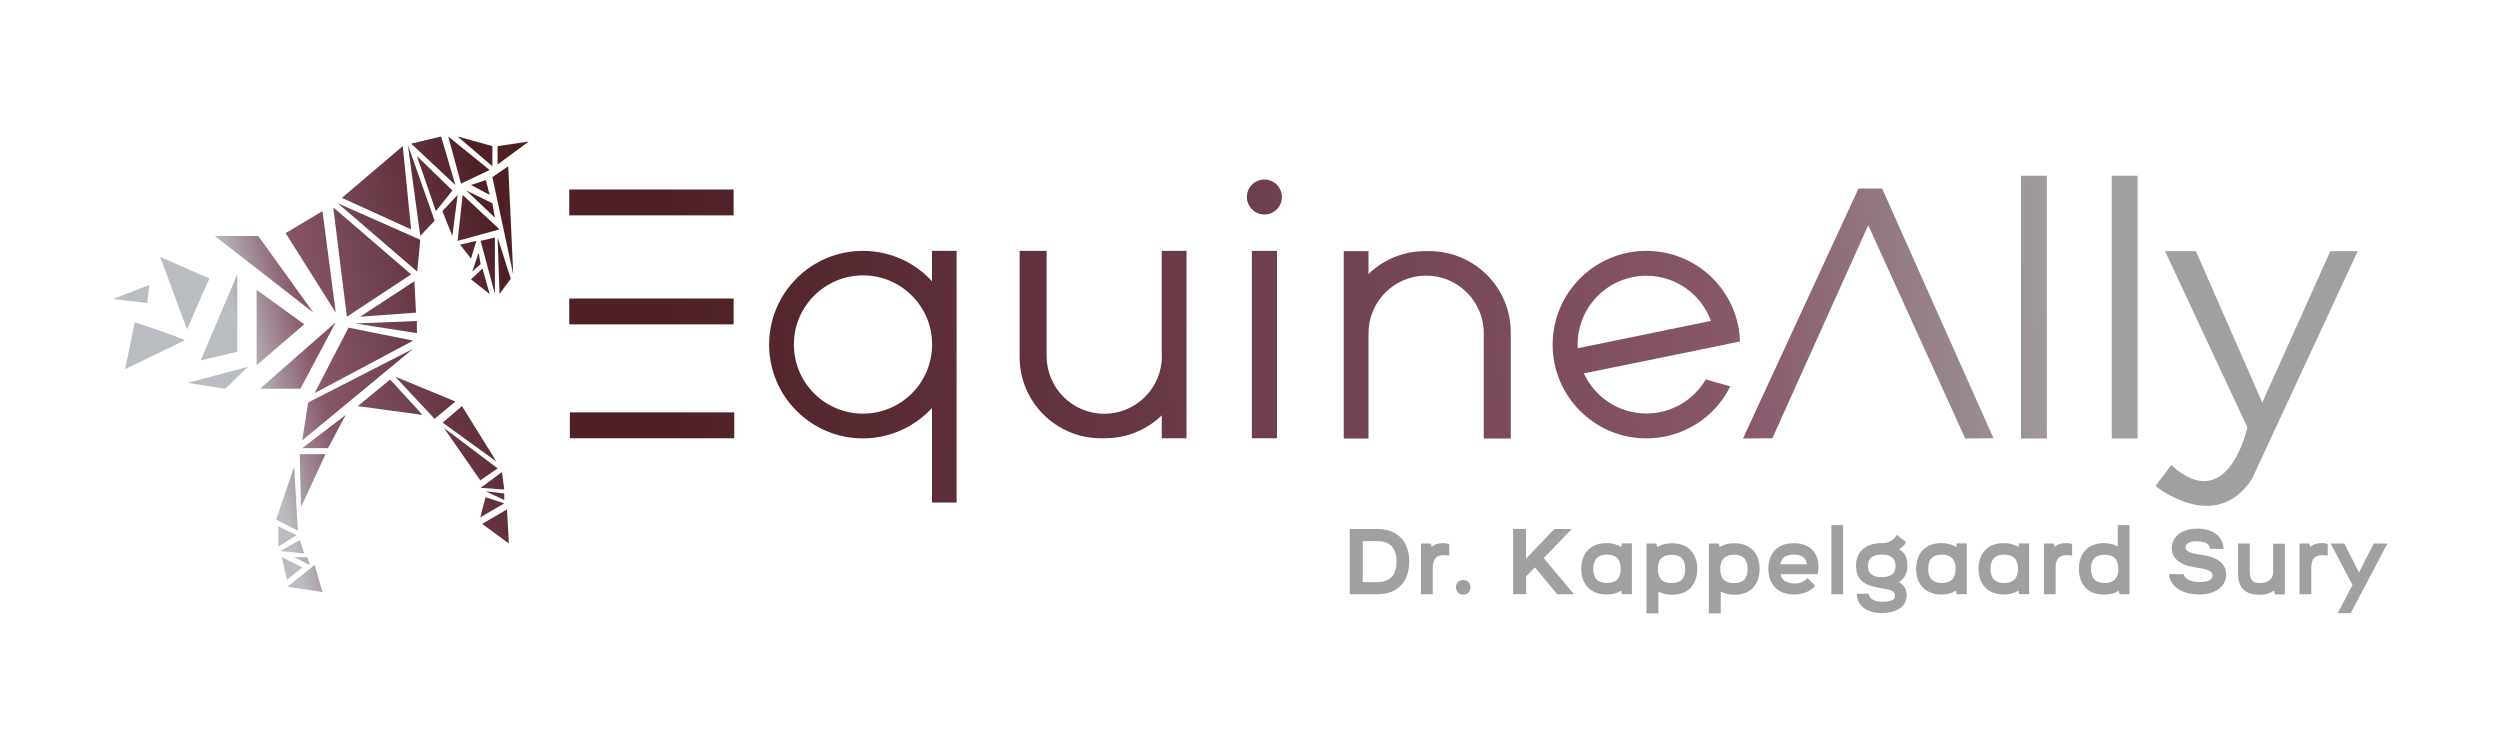 <?xml version="1.0" encoding="utf-8"?>
<!-- Generator: Adobe Illustrator 23.0.1, SVG Export Plug-In . SVG Version: 6.00 Build 0)  -->
<svg version="1.1" id="Layer_1" xmlns="http://www.w3.org/2000/svg" xmlns:xlink="http://www.w3.org/1999/xlink" x="0px" y="0px"
	 viewBox="0 0 2000 600" style="enable-background:new 0 0 2000 600;" xml:space="preserve">
<style type="text/css">
	.st0{fill:url(#SVGID_1_);}
	.st1{fill:url(#SVGID_2_);}
	.st2{fill:url(#SVGID_3_);}
	.st3{fill:url(#SVGID_4_);}
	.st4{fill:url(#SVGID_5_);}
	.st5{fill:url(#SVGID_6_);}
	.st6{fill:url(#SVGID_7_);}
	.st7{fill:url(#SVGID_8_);}
	.st8{fill:url(#SVGID_9_);}
	.st9{fill:url(#SVGID_10_);}
	.st10{fill:url(#SVGID_11_);}
	.st11{fill:url(#SVGID_12_);}
	.st12{fill:url(#SVGID_13_);}
	.st13{fill:url(#SVGID_14_);}
	.st14{fill:url(#SVGID_15_);}
	.st15{fill:url(#SVGID_16_);}
	.st16{fill:url(#SVGID_17_);}
	.st17{fill:url(#SVGID_18_);}
	.st18{fill:url(#SVGID_19_);}
	.st19{fill:url(#SVGID_20_);}
	.st20{fill:url(#SVGID_21_);}
	.st21{fill:url(#SVGID_22_);}
	.st22{fill:url(#SVGID_23_);}
	.st23{fill:url(#SVGID_24_);}
	.st24{fill:url(#SVGID_25_);}
	.st25{fill:url(#SVGID_26_);}
	.st26{fill:url(#SVGID_27_);}
	.st27{fill:url(#SVGID_28_);}
	.st28{fill:url(#SVGID_29_);}
	.st29{fill:url(#SVGID_30_);}
	.st30{fill:url(#SVGID_31_);}
	.st31{fill:url(#SVGID_32_);}
	.st32{fill:url(#SVGID_33_);}
	.st33{fill:url(#SVGID_34_);}
	.st34{fill:url(#SVGID_35_);}
	.st35{fill:url(#SVGID_36_);}
	.st36{fill:url(#SVGID_37_);}
	.st37{fill:url(#SVGID_38_);}
	.st38{fill:url(#SVGID_39_);}
	.st39{fill:url(#SVGID_40_);}
	.st40{fill:url(#SVGID_41_);}
	.st41{fill:url(#SVGID_42_);}
	.st42{fill:url(#SVGID_43_);}
	.st43{fill:url(#SVGID_44_);}
	.st44{fill:url(#SVGID_45_);}
	.st45{fill:url(#SVGID_46_);}
	.st46{fill:url(#SVGID_47_);}
	.st47{fill:url(#SVGID_48_);}
	.st48{fill:url(#SVGID_49_);}
	.st49{fill:url(#SVGID_50_);}
	.st50{fill:url(#SVGID_51_);}
	.st51{fill:url(#SVGID_52_);}
	.st52{fill:url(#SVGID_53_);}
	.st53{fill:url(#SVGID_54_);}
	.st54{fill:url(#SVGID_55_);}
	.st55{fill:url(#SVGID_56_);}
	.st56{fill:url(#SVGID_57_);}
	.st57{fill:url(#SVGID_58_);}
	.st58{fill:url(#SVGID_59_);}
	.st59{fill:url(#SVGID_60_);}
	.st60{fill:url(#SVGID_61_);}
	.st61{fill:#A19FA0;}
</style>
<g>
	<g>
		<linearGradient id="SVGID_1_" gradientUnits="userSpaceOnUse" x1="408.789" y1="169.263" x2="181.193" y2="227.095">
			<stop  offset="7.039114e-02" style="stop-color:#4E2026"/>
			<stop  offset="0.778" style="stop-color:#87576A"/>
			<stop  offset="1" style="stop-color:#B9BCC0"/>
		</linearGradient>
		<polygon class="st0" points="171.8,188.8 206.6,188.8 250.7,250.1 		"/>
		<linearGradient id="SVGID_2_" gradientUnits="userSpaceOnUse" x1="409.572" y1="172.344" x2="181.976" y2="230.175">
			<stop  offset="7.039114e-02" style="stop-color:#4E2026"/>
			<stop  offset="0.778" style="stop-color:#87576A"/>
			<stop  offset="1" style="stop-color:#B9BCC0"/>
		</linearGradient>
		<polygon class="st1" points="228.5,186.5 258,168.9 268.6,250.1 		"/>
		<linearGradient id="SVGID_3_" gradientUnits="userSpaceOnUse" x1="418.593" y1="207.844" x2="190.997" y2="265.676">
			<stop  offset="7.039114e-02" style="stop-color:#4E2026"/>
			<stop  offset="0.778" style="stop-color:#87576A"/>
			<stop  offset="1" style="stop-color:#B9BCC0"/>
		</linearGradient>
		<polygon class="st2" points="205.3,231.9 243.4,259.4 205.3,292.2 		"/>
		<linearGradient id="SVGID_4_" gradientUnits="userSpaceOnUse" x1="410.144" y1="174.595" x2="182.548" y2="232.427">
			<stop  offset="7.039114e-02" style="stop-color:#4E2026"/>
			<stop  offset="0.778" style="stop-color:#87576A"/>
			<stop  offset="1" style="stop-color:#B9BCC0"/>
		</linearGradient>
		<polygon class="st3" points="266.6,165.9 277.5,253.4 328.9,219.5 		"/>
		<linearGradient id="SVGID_5_" gradientUnits="userSpaceOnUse" x1="407.257" y1="163.231" x2="179.661" y2="221.063">
			<stop  offset="7.039114e-02" style="stop-color:#4E2026"/>
			<stop  offset="0.778" style="stop-color:#87576A"/>
			<stop  offset="1" style="stop-color:#B9BCC0"/>
		</linearGradient>
		<polygon class="st4" points="270.2,162.6 333.8,217.3 336.2,191.8 		"/>
		<linearGradient id="SVGID_6_" gradientUnits="userSpaceOnUse" x1="399.191" y1="131.489" x2="171.595" y2="189.321">
			<stop  offset="7.039114e-02" style="stop-color:#4E2026"/>
			<stop  offset="0.778" style="stop-color:#87576A"/>
			<stop  offset="1" style="stop-color:#B9BCC0"/>
		</linearGradient>
		<polygon class="st5" points="273.5,158.3 322.2,116.9 328.9,183.5 		"/>
		<linearGradient id="SVGID_7_" gradientUnits="userSpaceOnUse" x1="400.05" y1="134.867" x2="172.453" y2="192.699">
			<stop  offset="7.039114e-02" style="stop-color:#4E2026"/>
			<stop  offset="0.778" style="stop-color:#87576A"/>
			<stop  offset="1" style="stop-color:#B9BCC0"/>
		</linearGradient>
		<polygon class="st6" points="336.2,188.8 326.3,115.9 347.7,176.5 		"/>
		<linearGradient id="SVGID_8_" gradientUnits="userSpaceOnUse" x1="399.342" y1="132.084" x2="171.746" y2="189.916">
			<stop  offset="7.039114e-02" style="stop-color:#4E2026"/>
			<stop  offset="0.778" style="stop-color:#87576A"/>
			<stop  offset="1" style="stop-color:#B9BCC0"/>
		</linearGradient>
		<polygon class="st7" points="348.7,168.9 333.5,124.8 361.9,152.4 		"/>
		<linearGradient id="SVGID_9_" gradientUnits="userSpaceOnUse" x1="395.988" y1="118.884" x2="168.392" y2="176.716">
			<stop  offset="7.039114e-02" style="stop-color:#4E2026"/>
			<stop  offset="0.778" style="stop-color:#87576A"/>
			<stop  offset="1" style="stop-color:#B9BCC0"/>
		</linearGradient>
		<polygon class="st8" points="328.9,114.9 364.3,148 352.9,109.2 		"/>
		<linearGradient id="SVGID_10_" gradientUnits="userSpaceOnUse" x1="396.215" y1="119.777" x2="168.619" y2="177.608">
			<stop  offset="7.039114e-02" style="stop-color:#4E2026"/>
			<stop  offset="0.778" style="stop-color:#87576A"/>
			<stop  offset="1" style="stop-color:#B9BCC0"/>
		</linearGradient>
		<polygon class="st9" points="358.6,109.2 368.8,146.9 391.7,136 		"/>
		<linearGradient id="SVGID_11_" gradientUnits="userSpaceOnUse" x1="395.551" y1="117.164" x2="167.955" y2="174.996">
			<stop  offset="7.039114e-02" style="stop-color:#4E2026"/>
			<stop  offset="0.778" style="stop-color:#87576A"/>
			<stop  offset="1" style="stop-color:#B9BCC0"/>
		</linearGradient>
		<polygon class="st10" points="366.1,109.2 393.9,133 393.9,116.9 		"/>
		<linearGradient id="SVGID_12_" gradientUnits="userSpaceOnUse" x1="397.393" y1="124.414" x2="169.797" y2="182.245">
			<stop  offset="7.039114e-02" style="stop-color:#4E2026"/>
			<stop  offset="0.778" style="stop-color:#87576A"/>
			<stop  offset="1" style="stop-color:#B9BCC0"/>
		</linearGradient>
		<polygon class="st11" points="398.1,116.9 423,113.2 398.1,131.6 		"/>
		<linearGradient id="SVGID_13_" gradientUnits="userSpaceOnUse" x1="410.446" y1="175.783" x2="182.85" y2="233.614">
			<stop  offset="7.039114e-02" style="stop-color:#4E2026"/>
			<stop  offset="0.778" style="stop-color:#87576A"/>
			<stop  offset="1" style="stop-color:#B9BCC0"/>
		</linearGradient>
		<polygon class="st12" points="393.9,141.7 410.6,219.5 406.6,133 		"/>
		<linearGradient id="SVGID_14_" gradientUnits="userSpaceOnUse" x1="403.051" y1="146.681" x2="175.455" y2="204.513">
			<stop  offset="7.039114e-02" style="stop-color:#4E2026"/>
			<stop  offset="0.778" style="stop-color:#87576A"/>
			<stop  offset="1" style="stop-color:#B9BCC0"/>
		</linearGradient>
		<polygon class="st13" points="376.8,148 388.7,144 391.7,155.9 		"/>
		<linearGradient id="SVGID_15_" gradientUnits="userSpaceOnUse" x1="405.869" y1="157.77" x2="178.273" y2="215.601">
			<stop  offset="7.039114e-02" style="stop-color:#4E2026"/>
			<stop  offset="0.778" style="stop-color:#87576A"/>
			<stop  offset="1" style="stop-color:#B9BCC0"/>
		</linearGradient>
		<polygon class="st14" points="373,152.4 393.9,162.6 395.9,174.1 		"/>
		<linearGradient id="SVGID_16_" gradientUnits="userSpaceOnUse" x1="407.524" y1="164.283" x2="179.928" y2="222.115">
			<stop  offset="7.039114e-02" style="stop-color:#4E2026"/>
			<stop  offset="0.778" style="stop-color:#87576A"/>
			<stop  offset="1" style="stop-color:#B9BCC0"/>
		</linearGradient>
		<polygon class="st15" points="399.6,183.5 370.1,155.9 366.1,192.7 		"/>
		<linearGradient id="SVGID_17_" gradientUnits="userSpaceOnUse" x1="418.53" y1="207.597" x2="190.934" y2="265.429">
			<stop  offset="7.039114e-02" style="stop-color:#4E2026"/>
			<stop  offset="0.778" style="stop-color:#87576A"/>
			<stop  offset="1" style="stop-color:#B9BCC0"/>
		</linearGradient>
		<polygon class="st16" points="398.1,190 399.6,235.2 408.6,223 		"/>
		<linearGradient id="SVGID_18_" gradientUnits="userSpaceOnUse" x1="418.329" y1="206.805" x2="190.733" y2="264.637">
			<stop  offset="7.039114e-02" style="stop-color:#4E2026"/>
			<stop  offset="0.778" style="stop-color:#87576A"/>
			<stop  offset="1" style="stop-color:#B9BCC0"/>
		</linearGradient>
		<polygon class="st17" points="384.5,192.7 395.9,190 395.9,235.2 		"/>
		<linearGradient id="SVGID_19_" gradientUnits="userSpaceOnUse" x1="420.886" y1="216.869" x2="193.29" y2="274.701">
			<stop  offset="7.039114e-02" style="stop-color:#4E2026"/>
			<stop  offset="0.778" style="stop-color:#87576A"/>
			<stop  offset="1" style="stop-color:#B9BCC0"/>
		</linearGradient>
		<polygon class="st18" points="376.8,223.5 386,214.8 391.7,235.2 		"/>
		<linearGradient id="SVGID_20_" gradientUnits="userSpaceOnUse" x1="416.721" y1="200.477" x2="189.125" y2="258.309">
			<stop  offset="7.039114e-02" style="stop-color:#4E2026"/>
			<stop  offset="0.778" style="stop-color:#87576A"/>
			<stop  offset="1" style="stop-color:#B9BCC0"/>
		</linearGradient>
		<polygon class="st19" points="377.8,217.3 384.5,211.3 382.9,202.1 		"/>
		<linearGradient id="SVGID_21_" gradientUnits="userSpaceOnUse" x1="414.225" y1="190.655" x2="186.629" y2="248.487">
			<stop  offset="7.039114e-02" style="stop-color:#4E2026"/>
			<stop  offset="0.778" style="stop-color:#87576A"/>
			<stop  offset="1" style="stop-color:#B9BCC0"/>
		</linearGradient>
		<polygon class="st20" points="376.8,206.9 381.1,192.7 368.1,195.7 		"/>
		<linearGradient id="SVGID_22_" gradientUnits="userSpaceOnUse" x1="406.81" y1="161.475" x2="179.214" y2="219.307">
			<stop  offset="7.039114e-02" style="stop-color:#4E2026"/>
			<stop  offset="0.778" style="stop-color:#87576A"/>
			<stop  offset="1" style="stop-color:#B9BCC0"/>
		</linearGradient>
		<polygon class="st21" points="361.9,188.8 366.1,155.9 353.9,168.9 		"/>
		<linearGradient id="SVGID_23_" gradientUnits="userSpaceOnUse" x1="420.445" y1="215.133" x2="192.849" y2="272.965">
			<stop  offset="7.039114e-02" style="stop-color:#4E2026"/>
			<stop  offset="0.778" style="stop-color:#87576A"/>
			<stop  offset="1" style="stop-color:#B9BCC0"/>
		</linearGradient>
		<polygon class="st22" points="288,253.4 331.5,225 332.8,250.1 		"/>
		<linearGradient id="SVGID_24_" gradientUnits="userSpaceOnUse" x1="425.02" y1="233.139" x2="197.424" y2="290.971">
			<stop  offset="7.039114e-02" style="stop-color:#4E2026"/>
			<stop  offset="0.778" style="stop-color:#87576A"/>
			<stop  offset="1" style="stop-color:#B9BCC0"/>
		</linearGradient>
		<polygon class="st23" points="284.1,258.8 333.5,256.8 333.5,266.5 		"/>
		<linearGradient id="SVGID_25_" gradientUnits="userSpaceOnUse" x1="428.493" y1="246.806" x2="200.897" y2="304.637">
			<stop  offset="7.039114e-02" style="stop-color:#4E2026"/>
			<stop  offset="0.778" style="stop-color:#87576A"/>
			<stop  offset="1" style="stop-color:#B9BCC0"/>
		</linearGradient>
		<polygon class="st24" points="278.8,262.1 330.5,272.5 251.7,314.5 		"/>
		<linearGradient id="SVGID_26_" gradientUnits="userSpaceOnUse" x1="436.285" y1="277.473" x2="208.689" y2="335.305">
			<stop  offset="7.039114e-02" style="stop-color:#4E2026"/>
			<stop  offset="0.778" style="stop-color:#87576A"/>
			<stop  offset="1" style="stop-color:#B9BCC0"/>
		</linearGradient>
		<polygon class="st25" points="246.5,322 330.5,279 241.8,352.3 		"/>
		<linearGradient id="SVGID_27_" gradientUnits="userSpaceOnUse" x1="426.915" y1="240.596" x2="199.319" y2="298.428">
			<stop  offset="7.039114e-02" style="stop-color:#4E2026"/>
			<stop  offset="0.778" style="stop-color:#87576A"/>
			<stop  offset="1" style="stop-color:#B9BCC0"/>
		</linearGradient>
		<polygon class="st26" points="240.3,311 268.6,257.8 208,311 		"/>
		<linearGradient id="SVGID_28_" gradientUnits="userSpaceOnUse" x1="439.682" y1="290.841" x2="212.086" y2="348.673">
			<stop  offset="7.039114e-02" style="stop-color:#4E2026"/>
			<stop  offset="0.778" style="stop-color:#87576A"/>
			<stop  offset="1" style="stop-color:#B9BCC0"/>
		</linearGradient>
		<polygon class="st27" points="316.1,301.3 347.7,335.1 364.3,321.2 		"/>
		<linearGradient id="SVGID_29_" gradientUnits="userSpaceOnUse" x1="449.685" y1="330.207" x2="222.089" y2="388.039">
			<stop  offset="7.039114e-02" style="stop-color:#4E2026"/>
			<stop  offset="0.778" style="stop-color:#87576A"/>
			<stop  offset="1" style="stop-color:#B9BCC0"/>
		</linearGradient>
		<polygon class="st28" points="354.1,338.1 369.6,324.9 397.1,369.2 		"/>
		<linearGradient id="SVGID_30_" gradientUnits="userSpaceOnUse" x1="452.742" y1="342.238" x2="225.146" y2="400.07">
			<stop  offset="7.039114e-02" style="stop-color:#4E2026"/>
			<stop  offset="0.778" style="stop-color:#87576A"/>
			<stop  offset="1" style="stop-color:#B9BCC0"/>
		</linearGradient>
		<polygon class="st29" points="355.1,342.3 384.2,384.3 398.1,374.7 		"/>
		<linearGradient id="SVGID_31_" gradientUnits="userSpaceOnUse" x1="459.805" y1="370.033" x2="232.209" y2="427.865">
			<stop  offset="7.039114e-02" style="stop-color:#4E2026"/>
			<stop  offset="0.778" style="stop-color:#87576A"/>
			<stop  offset="1" style="stop-color:#B9BCC0"/>
		</linearGradient>
		<polygon class="st30" points="384.5,390.3 401.6,377.6 403.4,391.6 		"/>
		<linearGradient id="SVGID_32_" gradientUnits="userSpaceOnUse" x1="462.253" y1="379.668" x2="234.657" y2="437.5">
			<stop  offset="7.039114e-02" style="stop-color:#4E2026"/>
			<stop  offset="0.778" style="stop-color:#87576A"/>
			<stop  offset="1" style="stop-color:#B9BCC0"/>
		</linearGradient>
		<polygon class="st31" points="388.4,393 403.4,394.8 403.4,400 		"/>
		<linearGradient id="SVGID_33_" gradientUnits="userSpaceOnUse" x1="463.897" y1="386.14" x2="236.301" y2="443.972">
			<stop  offset="7.039114e-02" style="stop-color:#4E2026"/>
			<stop  offset="0.778" style="stop-color:#87576A"/>
			<stop  offset="1" style="stop-color:#B9BCC0"/>
		</linearGradient>
		<polygon class="st32" points="384.2,413.9 388.4,397.8 403.4,402.7 		"/>
		<linearGradient id="SVGID_34_" gradientUnits="userSpaceOnUse" x1="468.76" y1="405.276" x2="241.164" y2="463.107">
			<stop  offset="7.039114e-02" style="stop-color:#4E2026"/>
			<stop  offset="0.778" style="stop-color:#87576A"/>
			<stop  offset="1" style="stop-color:#B9BCC0"/>
		</linearGradient>
		<polygon class="st33" points="385.7,419.1 405.6,407.5 407.1,434.8 		"/>
		<linearGradient id="SVGID_35_" gradientUnits="userSpaceOnUse" x1="439.147" y1="288.736" x2="211.551" y2="346.567">
			<stop  offset="7.039114e-02" style="stop-color:#4E2026"/>
			<stop  offset="0.778" style="stop-color:#87576A"/>
			<stop  offset="1" style="stop-color:#B9BCC0"/>
		</linearGradient>
		<polygon class="st34" points="286.2,324.9 338,331.9 312.1,303.6 		"/>
		<linearGradient id="SVGID_36_" gradientUnits="userSpaceOnUse" x1="442.336" y1="301.283" x2="214.739" y2="359.115">
			<stop  offset="7.039114e-02" style="stop-color:#4E2026"/>
			<stop  offset="0.778" style="stop-color:#87576A"/>
			<stop  offset="1" style="stop-color:#B9BCC0"/>
		</linearGradient>
		<polygon class="st35" points="241.8,358.5 276.6,331.9 262.4,358.5 		"/>
		<linearGradient id="SVGID_37_" gradientUnits="userSpaceOnUse" x1="449.968" y1="331.32" x2="222.372" y2="389.152">
			<stop  offset="7.039114e-02" style="stop-color:#4E2026"/>
			<stop  offset="0.778" style="stop-color:#87576A"/>
			<stop  offset="1" style="stop-color:#B9BCC0"/>
		</linearGradient>
		<polygon class="st36" points="239.8,363.3 260.4,363.3 240.8,405.8 		"/>
		<linearGradient id="SVGID_38_" gradientUnits="userSpaceOnUse" x1="453.197" y1="344.027" x2="225.601" y2="401.859">
			<stop  offset="7.039114e-02" style="stop-color:#4E2026"/>
			<stop  offset="0.778" style="stop-color:#87576A"/>
			<stop  offset="1" style="stop-color:#B9BCC0"/>
		</linearGradient>
		<polygon class="st37" points="235.3,373.4 220.9,415.7 238.3,424.6 		"/>
		<linearGradient id="SVGID_39_" gradientUnits="userSpaceOnUse" x1="459.547" y1="369.019" x2="231.951" y2="426.851">
			<stop  offset="7.039114e-02" style="stop-color:#4E2026"/>
			<stop  offset="0.778" style="stop-color:#87576A"/>
			<stop  offset="1" style="stop-color:#B9BCC0"/>
		</linearGradient>
		<polygon class="st38" points="222.7,437.3 222.7,421.1 237.1,428.1 		"/>
		<linearGradient id="SVGID_40_" gradientUnits="userSpaceOnUse" x1="462.653" y1="381.244" x2="235.057" y2="439.075">
			<stop  offset="7.039114e-02" style="stop-color:#4E2026"/>
			<stop  offset="0.778" style="stop-color:#87576A"/>
			<stop  offset="1" style="stop-color:#B9BCC0"/>
		</linearGradient>
		<polygon class="st39" points="224.3,440.8 239.8,432.1 243.4,442.8 		"/>
		<linearGradient id="SVGID_41_" gradientUnits="userSpaceOnUse" x1="465.951" y1="394.223" x2="238.355" y2="452.055">
			<stop  offset="7.039114e-02" style="stop-color:#4E2026"/>
			<stop  offset="0.778" style="stop-color:#87576A"/>
			<stop  offset="1" style="stop-color:#B9BCC0"/>
		</linearGradient>
		<polygon class="st40" points="225.4,445.7 241.8,453.9 229.6,463.9 		"/>
		<linearGradient id="SVGID_42_" gradientUnits="userSpaceOnUse" x1="469.509" y1="408.224" x2="241.913" y2="466.056">
			<stop  offset="7.039114e-02" style="stop-color:#4E2026"/>
			<stop  offset="0.778" style="stop-color:#87576A"/>
			<stop  offset="1" style="stop-color:#B9BCC0"/>
		</linearGradient>
		<polygon class="st41" points="229.9,469.4 251.7,452 258,473.6 		"/>
		<linearGradient id="SVGID_43_" gradientUnits="userSpaceOnUse" x1="465.372" y1="391.945" x2="237.776" y2="449.776">
			<stop  offset="7.039114e-02" style="stop-color:#4E2026"/>
			<stop  offset="0.778" style="stop-color:#87576A"/>
			<stop  offset="1" style="stop-color:#B9BCC0"/>
		</linearGradient>
		<polygon class="st42" points="234.8,445.7 248,452 245.8,445.7 		"/>
		<linearGradient id="SVGID_44_" gradientUnits="userSpaceOnUse" x1="414.889" y1="193.27" x2="187.293" y2="251.101">
			<stop  offset="7.039114e-02" style="stop-color:#4E2026"/>
			<stop  offset="0.778" style="stop-color:#87576A"/>
			<stop  offset="1" style="stop-color:#B9BCC0"/>
		</linearGradient>
		<polygon class="st43" points="189.8,219.5 189.8,281.4 160.5,288.3 		"/>
		<linearGradient id="SVGID_45_" gradientUnits="userSpaceOnUse" x1="408.012" y1="166.203" x2="180.416" y2="224.034">
			<stop  offset="7.039114e-02" style="stop-color:#4E2026"/>
			<stop  offset="0.778" style="stop-color:#87576A"/>
			<stop  offset="1" style="stop-color:#B9BCC0"/>
		</linearGradient>
		<polygon class="st44" points="149.6,263.5 167.5,222.8 128.2,205.6 		"/>
		<linearGradient id="SVGID_46_" gradientUnits="userSpaceOnUse" x1="415.92" y1="197.327" x2="188.324" y2="255.159">
			<stop  offset="7.039114e-02" style="stop-color:#4E2026"/>
			<stop  offset="0.778" style="stop-color:#87576A"/>
			<stop  offset="1" style="stop-color:#B9BCC0"/>
		</linearGradient>
		<path class="st45" d="M107.8,257.8c0,0,37.5,12.4,40,14.4l-47.7,23.1L107.8,257.8z"/>
		<linearGradient id="SVGID_47_" gradientUnits="userSpaceOnUse" x1="406.931" y1="161.951" x2="179.335" y2="219.783">
			<stop  offset="7.039114e-02" style="stop-color:#4E2026"/>
			<stop  offset="0.778" style="stop-color:#87576A"/>
			<stop  offset="1" style="stop-color:#B9BCC0"/>
		</linearGradient>
		<polygon class="st46" points="90.2,239.2 117.8,242.4 119.5,228 		"/>
		<linearGradient id="SVGID_48_" gradientUnits="userSpaceOnUse" x1="427.21" y1="241.756" x2="199.614" y2="299.588">
			<stop  offset="7.039114e-02" style="stop-color:#4E2026"/>
			<stop  offset="0.778" style="stop-color:#87576A"/>
			<stop  offset="1" style="stop-color:#B9BCC0"/>
		</linearGradient>
		<polygon class="st47" points="150.1,306.3 198.5,293.4 180.2,311 		"/>
	</g>
	<g>
		<linearGradient id="SVGID_49_" gradientUnits="userSpaceOnUse" x1="447.414" y1="166.019" x2="1646.251" y2="99.724">
			<stop  offset="7.039114e-02" style="stop-color:#4E2026"/>
			<stop  offset="0.778" style="stop-color:#87576A"/>
			<stop  offset="1" style="stop-color:#A19FA0"/>
		</linearGradient>
		<rect x="455.4" y="151.6" class="st48" width="131.5" height="20.7"/>
		<linearGradient id="SVGID_50_" gradientUnits="userSpaceOnUse" x1="452.224" y1="253" x2="1651.061" y2="186.705">
			<stop  offset="7.039114e-02" style="stop-color:#4E2026"/>
			<stop  offset="0.778" style="stop-color:#87576A"/>
			<stop  offset="1" style="stop-color:#A19FA0"/>
		</linearGradient>
		<rect x="455.4" y="238.8" class="st49" width="131.5" height="20.7"/>
		<linearGradient id="SVGID_51_" gradientUnits="userSpaceOnUse" x1="457.245" y1="343.807" x2="1656.083" y2="277.512">
			<stop  offset="7.039114e-02" style="stop-color:#4E2026"/>
			<stop  offset="0.778" style="stop-color:#87576A"/>
			<stop  offset="1" style="stop-color:#A19FA0"/>
		</linearGradient>
		<rect x="455.9" y="329.9" class="st50" width="131.5" height="20.7"/>
		<linearGradient id="SVGID_52_" gradientUnits="userSpaceOnUse" x1="455.727" y1="316.348" x2="1654.564" y2="250.053">
			<stop  offset="7.039114e-02" style="stop-color:#4E2026"/>
			<stop  offset="0.778" style="stop-color:#87576A"/>
			<stop  offset="1" style="stop-color:#A19FA0"/>
		</linearGradient>
		<path class="st51" d="M765.3,275.6v-74.9h-19.7V225c-13.7-15-33.4-24.3-55.3-24.3c-41.4,0-75,33.6-75,75c0,41.4,33.6,75,75,75
			c21.9,0,41.6-9.4,55.3-24.3V402h19.7V275.7C765.3,275.7,765.3,275.7,765.3,275.6C765.3,275.6,765.3,275.6,765.3,275.6z
			 M690.4,330.9c-30.6,0-55.3-24.8-55.3-55.3s24.8-55.3,55.3-55.3c30.5,0,55.2,24.7,55.3,55.1v0.3
			C745.6,306.3,720.8,330.9,690.4,330.9z"/>
		<linearGradient id="SVGID_53_" gradientUnits="userSpaceOnUse" x1="454.784" y1="299.301" x2="1653.622" y2="233.006">
			<stop  offset="7.039114e-02" style="stop-color:#4E2026"/>
			<stop  offset="0.778" style="stop-color:#87576A"/>
			<stop  offset="1" style="stop-color:#A19FA0"/>
		</linearGradient>
		<path class="st52" d="M929.5,284.9c0,25.4-20.6,46.1-46.1,46.1c-25.4,0-46.1-20.6-46.1-46.1v-84.2h-21.6v84.9
			c0,35.9,29.1,65,65,65h3.5c17.6,0,33.5-7,45.2-18.3v18.3h19.8v-65v-84.9h-19.8V284.9z"/>
		<linearGradient id="SVGID_54_" gradientUnits="userSpaceOnUse" x1="455.586" y1="313.803" x2="1654.424" y2="247.508">
			<stop  offset="7.039114e-02" style="stop-color:#4E2026"/>
			<stop  offset="0.778" style="stop-color:#87576A"/>
			<stop  offset="1" style="stop-color:#A19FA0"/>
		</linearGradient>
		<path class="st53" d="M1143.5,200.9h-3.5c-17.6,0-33.5,7-45.2,18.3v-18.3H1075v65v84.9h19.8v-84.2c0-25.4,20.6-46.1,46.1-46.1
			c25.4,0,46.1,20.6,46.1,46.1v84.2h21.6v-84.9C1208.6,230,1179.5,200.9,1143.5,200.9z"/>
		<linearGradient id="SVGID_55_" gradientUnits="userSpaceOnUse" x1="455.178" y1="306.418" x2="1654.015" y2="240.123">
			<stop  offset="7.039114e-02" style="stop-color:#4E2026"/>
			<stop  offset="0.778" style="stop-color:#87576A"/>
			<stop  offset="1" style="stop-color:#A19FA0"/>
		</linearGradient>
		<rect x="1001.5" y="200.7" class="st54" width="20.1" height="149.9"/>
		<linearGradient id="SVGID_56_" gradientUnits="userSpaceOnUse" x1="456.109" y1="323.26" x2="1654.947" y2="256.965">
			<stop  offset="7.039114e-02" style="stop-color:#4E2026"/>
			<stop  offset="0.778" style="stop-color:#87576A"/>
			<stop  offset="1" style="stop-color:#A19FA0"/>
		</linearGradient>
		<path class="st55" d="M1392,273.1c-0.1-3.3-0.4-6.5-0.9-9.6c-5.8-35.6-36.7-62.8-74-62.8c-41.4,0-75,33.6-75,75
			c0,41.4,33.6,75,75,75c24.3,0,45.9-11.5,59.6-29.5c2.9-3.8,5.4-7.8,7.5-12.1l-19.6-5.6c-0.5,0.8-1,1.7-1.5,2.5
			c-9.8,14.9-26.8,24.8-46,24.8c-22.2,0-41.3-13.2-50-32.1l105-21.4L1392,273.1z M1262.2,278.6c0-1-0.1-2-0.1-3
			c0-30.4,24.6-55,55-55c23.8,0,44,15.1,51.7,36.1L1262.2,278.6z"/>
		<linearGradient id="SVGID_57_" gradientUnits="userSpaceOnUse" x1="455.416" y1="310.735" x2="1654.353" y2="244.434">
			<stop  offset="7.039114e-02" style="stop-color:#4E2026"/>
			<stop  offset="0.778" style="stop-color:#87576A"/>
			<stop  offset="1" style="stop-color:#A19FA0"/>
		</linearGradient>
		<polygon class="st56" points="1486.8,150.8 1394.4,350.8 1417.9,350.6 1494.6,180.2 1572.2,350.8 1594.8,350.6 1505.7,150.8 		"/>
		<linearGradient id="SVGID_58_" gradientUnits="userSpaceOnUse" x1="455.404" y1="310.502" x2="1654.241" y2="244.206">
			<stop  offset="7.039114e-02" style="stop-color:#4E2026"/>
			<stop  offset="0.778" style="stop-color:#87576A"/>
			<stop  offset="1" style="stop-color:#A19FA0"/>
		</linearGradient>
		<rect x="1616.8" y="140.6" class="st57" width="20.7" height="210.2"/>
		<linearGradient id="SVGID_59_" gradientUnits="userSpaceOnUse" x1="455.625" y1="314.504" x2="1654.463" y2="248.209">
			<stop  offset="7.039114e-02" style="stop-color:#4E2026"/>
			<stop  offset="0.778" style="stop-color:#87576A"/>
			<stop  offset="1" style="stop-color:#A19FA0"/>
		</linearGradient>
		<rect x="1689.4" y="140.6" class="st58" width="20.7" height="210.2"/>
		<linearGradient id="SVGID_60_" gradientUnits="userSpaceOnUse" x1="458.921" y1="374.118" x2="1657.759" y2="307.823">
			<stop  offset="7.039114e-02" style="stop-color:#4E2026"/>
			<stop  offset="0.778" style="stop-color:#87576A"/>
			<stop  offset="1" style="stop-color:#A19FA0"/>
		</linearGradient>
		<path class="st59" d="M1864.3,200.9l-54.5,121.1l-53.1-121.1h-24.7l65.9,141c0,0-15.3,71.4-60.9,30.2l-12.6,16.7
			c0,0,47.8,39.1,77.1-5.5l84.7-182.4H1864.3z"/>
		<linearGradient id="SVGID_61_" gradientUnits="userSpaceOnUse" x1="448.673" y1="188.797" x2="1647.511" y2="122.501">
			<stop  offset="7.039114e-02" style="stop-color:#4E2026"/>
			<stop  offset="0.778" style="stop-color:#87576A"/>
			<stop  offset="1" style="stop-color:#A19FA0"/>
		</linearGradient>
		<path class="st60" d="M1011.5,143.6c-7.7,0-14,6.3-14,14s6.3,14,14,14c7.8,0,14-6.3,14-14S1019.3,143.6,1011.5,143.6z"/>
	</g>
	<g>
		<path class="st61" d="M1079.8,475.4v-52.2h22c4,0,7.6,0.6,10.8,1.8c3.2,1.2,5.8,2.9,8,5.1c2.2,2.2,3.9,5,5,8.2
			c1.2,3.2,1.8,6.9,1.8,11c0,4.1-0.6,7.7-1.8,11c-1.2,3.2-2.8,6-5,8.2c-2.2,2.2-4.9,4-8,5.1c-3.2,1.2-6.7,1.8-10.8,1.8H1079.8z
			 M1101.7,465.7c10.3,0,15.5-5.5,15.5-16.4s-5.1-16.4-15.4-16.4h-11.6v32.8H1101.7z"/>
		<path class="st61" d="M1136.7,434.8h8l0.7,2.8c1-1,2.2-1.8,3.7-2.3c1.5-0.5,3.3-0.8,5.5-0.8c1.4,0,2.5,0.1,3.4,0.4
			c0.5,0.1,1,0.2,1.4,0.4v9.2c-0.3-0.1-0.7-0.2-1.1-0.2c-0.7-0.1-1.7-0.2-2.8-0.2c-3.2,0-5.6,0.8-7,2.3c-1.5,1.6-2.2,4-2.3,7.2v21.8
			h-9.4V434.8z"/>
		<path class="st61" d="M1164.8,469.8c0-1.7,0.5-3.1,1.6-4.2c1.1-1.1,2.5-1.6,4.2-1.6c1.7,0,3.1,0.5,4.2,1.6
			c1.1,1.1,1.6,2.5,1.6,4.2c0,1.7-0.5,3.2-1.6,4.3c-1.1,1.1-2.5,1.6-4.2,1.6c-1.7,0-3.1-0.5-4.2-1.6
			C1165.3,472.9,1164.8,471.5,1164.8,469.8z"/>
		<path class="st61" d="M1220.8,423.2v23.7l22.7-23.7h13.9l-22.4,23.3l24.2,28.9h-13.4l-17.9-21.5l-7,7.2v14.2h-10.4v-52.2H1220.8z"
			/>
		<path class="st61" d="M1265,455.1c0-3.2,0.5-6,1.4-8.6c0.9-2.5,2.3-4.7,4-6.5c1.7-1.8,3.9-3.2,6.3-4.1c2.5-0.9,5.3-1.4,8.4-1.4
			c4.6,0,8.6,1,11.9,3.1l0.5-2.9h8v40.6h-8l-0.5-2.8c-3.4,2.1-7.3,3.1-11.9,3.1c-3.1,0-5.9-0.5-8.4-1.5c-2.5-1-4.6-2.3-6.3-4.1
			c-1.7-1.8-3.1-3.9-4-6.5C1265.5,461.1,1265,458.3,1265,455.1z M1285.6,466.4c7.3,0,11-3.8,11-11.3c0-7.6-3.7-11.4-11-11.4
			c-7.3,0-11,3.8-11,11.4C1274.6,462.7,1278.3,466.4,1285.6,466.4z"/>
		<path class="st61" d="M1317.2,434.8h8l0.6,2.9c3.2-2.1,7.2-3.1,11.9-3.1c3.1,0,5.9,0.5,8.4,1.4c2.5,0.9,4.6,2.3,6.3,4.1
			c1.7,1.8,3.1,4,4,6.5c0.9,2.5,1.4,5.4,1.4,8.6c0,3.2-0.5,6-1.4,8.6c-0.9,2.5-2.3,4.7-4,6.5c-1.7,1.8-3.9,3.2-6.3,4.1
			c-2.5,0.9-5.3,1.4-8.4,1.4c-4.2,0-7.9-0.9-11-2.6v17.5h-9.5V434.8z M1326.3,455.2c0,7.6,3.7,11.3,11,11.3
			c7.3,0,10.9-3.8,10.9-11.3c0-7.6-3.6-11.4-10.9-11.4C1329.9,443.8,1326.3,447.6,1326.3,455.2z"/>
		<path class="st61" d="M1367.1,434.8h8l0.6,2.9c3.2-2.1,7.2-3.1,11.9-3.1c3.1,0,5.9,0.5,8.4,1.4c2.5,0.9,4.6,2.3,6.3,4.1
			c1.7,1.8,3.1,4,4,6.5c0.9,2.5,1.4,5.4,1.4,8.6c0,3.2-0.5,6-1.4,8.6c-0.9,2.5-2.3,4.7-4,6.5c-1.7,1.8-3.9,3.2-6.3,4.1
			c-2.5,0.9-5.3,1.4-8.4,1.4c-4.2,0-7.9-0.9-11-2.6v17.5h-9.5V434.8z M1376.2,455.2c0,7.6,3.7,11.3,11,11.3
			c7.3,0,10.9-3.8,10.9-11.3c0-7.6-3.6-11.4-10.9-11.4C1379.8,443.8,1376.2,447.6,1376.2,455.2z"/>
		<path class="st61" d="M1435.2,434.6c3.3,0,6.2,0.5,8.8,1.5c2.6,1,4.7,2.5,6.5,4.5c1.7,2.1,3,4.5,3.7,7.3c0.7,2.8,0.8,6,0.3,9.4
			l-0.3,2h-29.6c0,1.1,0.3,2.2,0.9,3.1c0.6,0.9,1.4,1.7,2.4,2.4c1,0.6,2.2,1.1,3.5,1.5c1.4,0.3,2.8,0.5,4.3,0.5
			c2.2,0,4.2-0.4,5.9-1.2c1.8-0.8,3.2-1.9,4.4-3.2l6.1,6.1c-1.8,2.3-4.2,4-7.1,5.3c-2.9,1.2-6.2,1.8-9.7,1.8c-3.2,0-6-0.5-8.6-1.4
			c-2.5-0.9-4.7-2.3-6.5-4.1c-1.8-1.8-3.2-4-4.1-6.5c-0.9-2.5-1.4-5.4-1.4-8.6c0-3.2,0.5-6,1.4-8.6c0.9-2.5,2.3-4.7,4.1-6.5
			c1.8-1.8,4-3.2,6.5-4.1C1429.2,435.1,1432.1,434.6,1435.2,434.6z M1445.5,451.5c-0.2-2-0.9-3.6-1.9-4.8c-1.8-2.1-4.8-3.1-9-3
			c-1,0-2.1,0.1-3.2,0.3c-1.1,0.2-2.2,0.6-3.2,1.2c-1,0.5-1.8,1.3-2.5,2.3c-0.7,1-1.1,2.3-1.3,3.9H1445.5z"/>
		<path class="st61" d="M1465.1,475.4v-55.3h9.4v55.3H1465.1z"/>
		<path class="st61" d="M1484.8,452.6c0-3.3,0.6-6.2,1.8-8.5c1.2-2.3,2.8-4.2,4.7-5.6c1.9-1.4,4.1-2.4,6.6-3.1
			c2.5-0.6,4.9-0.9,7.4-0.9c2.4,0,4.3-0.3,5.9-1c1.5-0.7,2.8-1.4,3.7-2.3c1.1-0.9,1.9-2,2.5-3.3l7.5,5.7c-0.4,0.7-0.9,1.5-1.4,2.2
			c-0.4,0.6-1,1.2-1.8,1.9c-0.7,0.6-1.6,1.2-2.6,1.6c2.5,1.4,4.3,3.3,5.3,5.4c1,2.2,1.5,4.8,1.5,7.8c0,1.1-0.1,2.2-0.3,3.4
			c-0.2,1.2-0.5,2.4-1,3.5c-0.5,1.2-1.2,2.3-2.1,3.4c-0.9,1.1-2,2.1-3.3,2.9c4,2.3,6,5.7,6.1,10.1c0,2.8-0.5,5.1-1.7,7
			c-1.2,1.9-2.7,3.4-4.7,4.5c-1.9,1.1-4.1,2-6.5,2.5c-2.4,0.5-4.8,0.7-7.2,0.7c-2.4,0-4.8-0.3-7.2-0.9c-2.3-0.6-4.4-1.5-6.3-2.8
			s-3.3-2.8-4.5-4.8c-1.2-2-1.8-4.3-1.8-7h9.4c0.3,1.2,0.8,2.3,1.5,3.1c0.7,0.8,1.5,1.4,2.4,1.9c0.9,0.5,2,0.8,3.1,1
			c1.1,0.2,2.2,0.3,3.4,0.4c1.2,0,2.5,0,3.8-0.1c1.3-0.1,2.4-0.4,3.4-0.7c1-0.3,1.9-0.8,2.5-1.3c0.7-0.6,1-1.3,1.1-2.1
			c0-0.2,0-0.6,0-1.1c0-0.5-0.1-1-0.5-1.6c-0.3-0.6-0.9-1.1-1.8-1.7c-0.8-0.5-2.1-1-3.7-1.3c-0.3-0.1-1-0.2-1.8-0.4
			c-0.9-0.1-1.8-0.3-2.8-0.5c-1-0.2-2-0.4-3-0.6c-1-0.2-1.9-0.3-2.5-0.5c-5-1-8.8-2.9-11.4-5.7
			C1486.1,461.1,1484.8,457.4,1484.8,452.6z M1505.4,461.7c2.5,0,4.5-0.3,5.9-0.9c1.5-0.6,2.6-1.3,3.3-2.2c0.7-0.9,1.2-1.8,1.5-2.9
			c0.2-1,0.3-2,0.3-3s-0.1-1.9-0.3-3c-0.2-1-0.7-2-1.5-2.9c-0.7-0.9-1.9-1.6-3.3-2.2c-1.5-0.6-3.4-0.9-5.9-0.9
			c-2.4,0-4.4,0.3-5.9,0.9c-1.5,0.6-2.6,1.3-3.3,2.2c-0.7,0.9-1.2,1.8-1.5,2.9c-0.2,1-0.3,2-0.3,3s0.1,1.9,0.3,3
			c0.2,1,0.7,2,1.5,2.9c0.7,0.9,1.9,1.6,3.3,2.2C1501,461.4,1503,461.7,1505.4,461.7z"/>
		<path class="st61" d="M1532.9,455.1c0-3.2,0.5-6,1.4-8.6c0.9-2.5,2.3-4.7,4-6.5c1.7-1.8,3.9-3.2,6.3-4.1c2.5-0.9,5.3-1.4,8.4-1.4
			c4.6,0,8.6,1,11.9,3.1l0.5-2.9h8v40.6h-8l-0.5-2.8c-3.4,2.1-7.3,3.1-11.9,3.1c-3.1,0-5.9-0.5-8.4-1.5c-2.5-1-4.6-2.3-6.3-4.1
			c-1.7-1.8-3.1-3.9-4-6.5C1533.4,461.1,1532.9,458.3,1532.9,455.1z M1553.5,466.4c7.3,0,11-3.8,11-11.3c0-7.6-3.7-11.4-11-11.4
			c-7.3,0-11,3.8-11,11.4C1542.6,462.7,1546.2,466.4,1553.5,466.4z"/>
		<path class="st61" d="M1582.8,455.1c0-3.2,0.5-6,1.4-8.6c0.9-2.5,2.3-4.7,4-6.5c1.7-1.8,3.9-3.2,6.3-4.1c2.5-0.9,5.3-1.4,8.4-1.4
			c4.6,0,8.6,1,11.9,3.1l0.5-2.9h8v40.6h-8l-0.5-2.8c-3.4,2.1-7.3,3.1-11.9,3.1c-3.1,0-5.9-0.5-8.4-1.5c-2.5-1-4.6-2.3-6.3-4.1
			c-1.7-1.8-3.1-3.9-4-6.5C1583.3,461.1,1582.8,458.3,1582.8,455.1z M1603.4,466.4c7.3,0,11-3.8,11-11.3c0-7.6-3.7-11.4-11-11.4
			c-7.3,0-11,3.8-11,11.4C1592.4,462.7,1596.1,466.4,1603.4,466.4z"/>
		<path class="st61" d="M1635,434.8h8l0.7,2.8c1-1,2.2-1.8,3.7-2.3c1.5-0.5,3.3-0.8,5.5-0.8c1.4,0,2.5,0.1,3.4,0.4
			c0.5,0.1,1,0.2,1.4,0.4v9.2c-0.3-0.1-0.7-0.2-1.1-0.2c-0.7-0.1-1.7-0.2-2.8-0.2c-3.2,0-5.6,0.8-7,2.3c-1.5,1.6-2.2,4-2.3,7.2v21.8
			h-9.4V434.8z"/>
		<path class="st61" d="M1663.1,455.1c0-3.2,0.5-6,1.4-8.6c0.9-2.5,2.3-4.7,4-6.5c1.7-1.8,3.9-3.2,6.3-4.1c2.5-0.9,5.3-1.4,8.4-1.4
			c4.2,0,7.9,0.9,11,2.6v-17h9.4v55.3h-8l-0.5-2.8c-3.3,2.1-7.2,3.1-11.9,3.1c-3.1,0-5.9-0.5-8.4-1.4c-2.5-0.9-4.6-2.3-6.3-4.1
			c-1.7-1.8-3.1-4-4-6.5C1663.6,461.1,1663.1,458.3,1663.1,455.1z M1683.7,466.4c7.3,0,11-3.8,11-11.3c0-7.6-3.7-11.3-11-11.3
			s-11,3.8-11,11.3C1672.8,462.7,1676.4,466.4,1683.7,466.4z"/>
		<path class="st61" d="M1746.9,459.5c0.1,0.5,0.5,1.1,0.9,1.8c0.5,0.7,1.2,1.3,2.1,2c0.9,0.6,2.2,1.2,3.6,1.6
			c1.5,0.4,3.3,0.7,5.6,0.7c0.9,0,2,0,3.2-0.1c1.2-0.1,2.4-0.3,3.5-0.6c1.1-0.3,2.1-0.8,2.9-1.5c0.8-0.7,1.3-1.6,1.3-2.9
			c0-1.2-0.4-2.2-1.3-3c-0.6-0.5-1.7-1.1-3.3-1.7c-1.6-0.6-4.1-1.1-7.5-1.6c-0.9-0.1-2-0.3-3.4-0.6c-1.4-0.2-2.9-0.6-4.4-1
			s-3.1-1.1-4.7-1.9c-1.6-0.8-3-1.8-4.2-3c-1.2-1.2-2.2-2.6-2.9-4.3c-0.7-1.7-1-3.6-0.8-5.9c0.1-2.2,0.8-4.3,1.8-6.1
			c1.1-1.8,2.5-3.4,4.3-4.6c1.8-1.3,3.9-2.2,6.4-2.9c2.5-0.7,5.2-1,8.3-1c3.1,0,5.9,0.4,8.4,1.2c2.5,0.8,4.6,1.9,6.4,3.3
			c1.8,1.4,3.1,3.1,4.1,5.1c1,2,1.6,4.2,1.7,6.6h-10.8c-0.1-1.3-0.6-2.3-1.2-3.1c-0.7-0.8-1.5-1.4-2.5-1.8c-1-0.4-2-0.7-3.2-0.9
			c-1.1-0.2-2.2-0.3-3.3-0.3c-0.8,0-1.8,0-2.9,0.1c-1.1,0.1-2.1,0.3-3,0.6c-0.9,0.3-1.7,0.8-2.4,1.4c-0.6,0.6-1,1.4-1.1,2.4
			c0,0.3,0,0.8,0.1,1.3c0,0.5,0.4,1.1,1,1.7c0.6,0.6,1.7,1.2,3.2,1.7c1.5,0.5,3.7,1,6.6,1.4c7.6,1,13.1,2.8,16.5,5.5
			c3.4,2.7,5.1,6.4,5,11.2c0,1.9-0.5,3.8-1.4,5.6c-0.9,1.8-2.2,3.5-4,4.9c-1.8,1.4-4.1,2.6-6.8,3.5c-2.7,0.9-6,1.3-9.7,1.3
			c-2.6,0-5.2-0.3-7.9-0.9c-2.7-0.6-5.2-1.5-7.5-2.8c-2.3-1.3-4.2-3-5.7-5c-1.5-2.1-2.4-4.6-2.6-7.6H1746.9z"/>
		<path class="st61" d="M1790.4,434.8h9.4V457c0,1.5,0.1,2.9,0.4,4.1c0.2,1.2,0.7,2.2,1.3,3c0.6,0.8,1.5,1.4,2.5,1.8
			c1.1,0.4,2.4,0.6,4.1,0.6c2.6,0,5-0.7,7-2c0.7-0.5,1.3-1,1.8-1.6c0.4-0.6,0.7-1.2,1-1.8c0.2-0.6,0.4-1.3,0.5-1.9
			c0.1-0.6,0.1-1.2,0.1-1.8v-22.4h9.4v40.5h-7.9l-0.7-3c-1.3,0.8-2.9,1.6-4.9,2.3c-2,0.7-4.3,1-7,1c-11.3,0-17-5.7-17-17.2V434.8z"
			/>
		<path class="st61" d="M1839.5,434.8h8l0.7,2.8c1-1,2.2-1.8,3.7-2.3c1.5-0.5,3.3-0.8,5.5-0.8c1.4,0,2.5,0.1,3.4,0.4
			c0.5,0.1,1,0.2,1.4,0.4v9.2c-0.3-0.1-0.7-0.2-1.1-0.2c-0.7-0.1-1.7-0.2-2.8-0.2c-3.2,0-5.6,0.8-7,2.3c-1.5,1.6-2.2,4-2.3,7.2v21.8
			h-9.4V434.8z"/>
		<path class="st61" d="M1875.4,434.8l11.8,23.2l11.8-23.2h10.9l-29.3,55.7h-10.4l11.8-22.5l-17.5-33.2H1875.4z"/>
	</g>
</g>
</svg>

